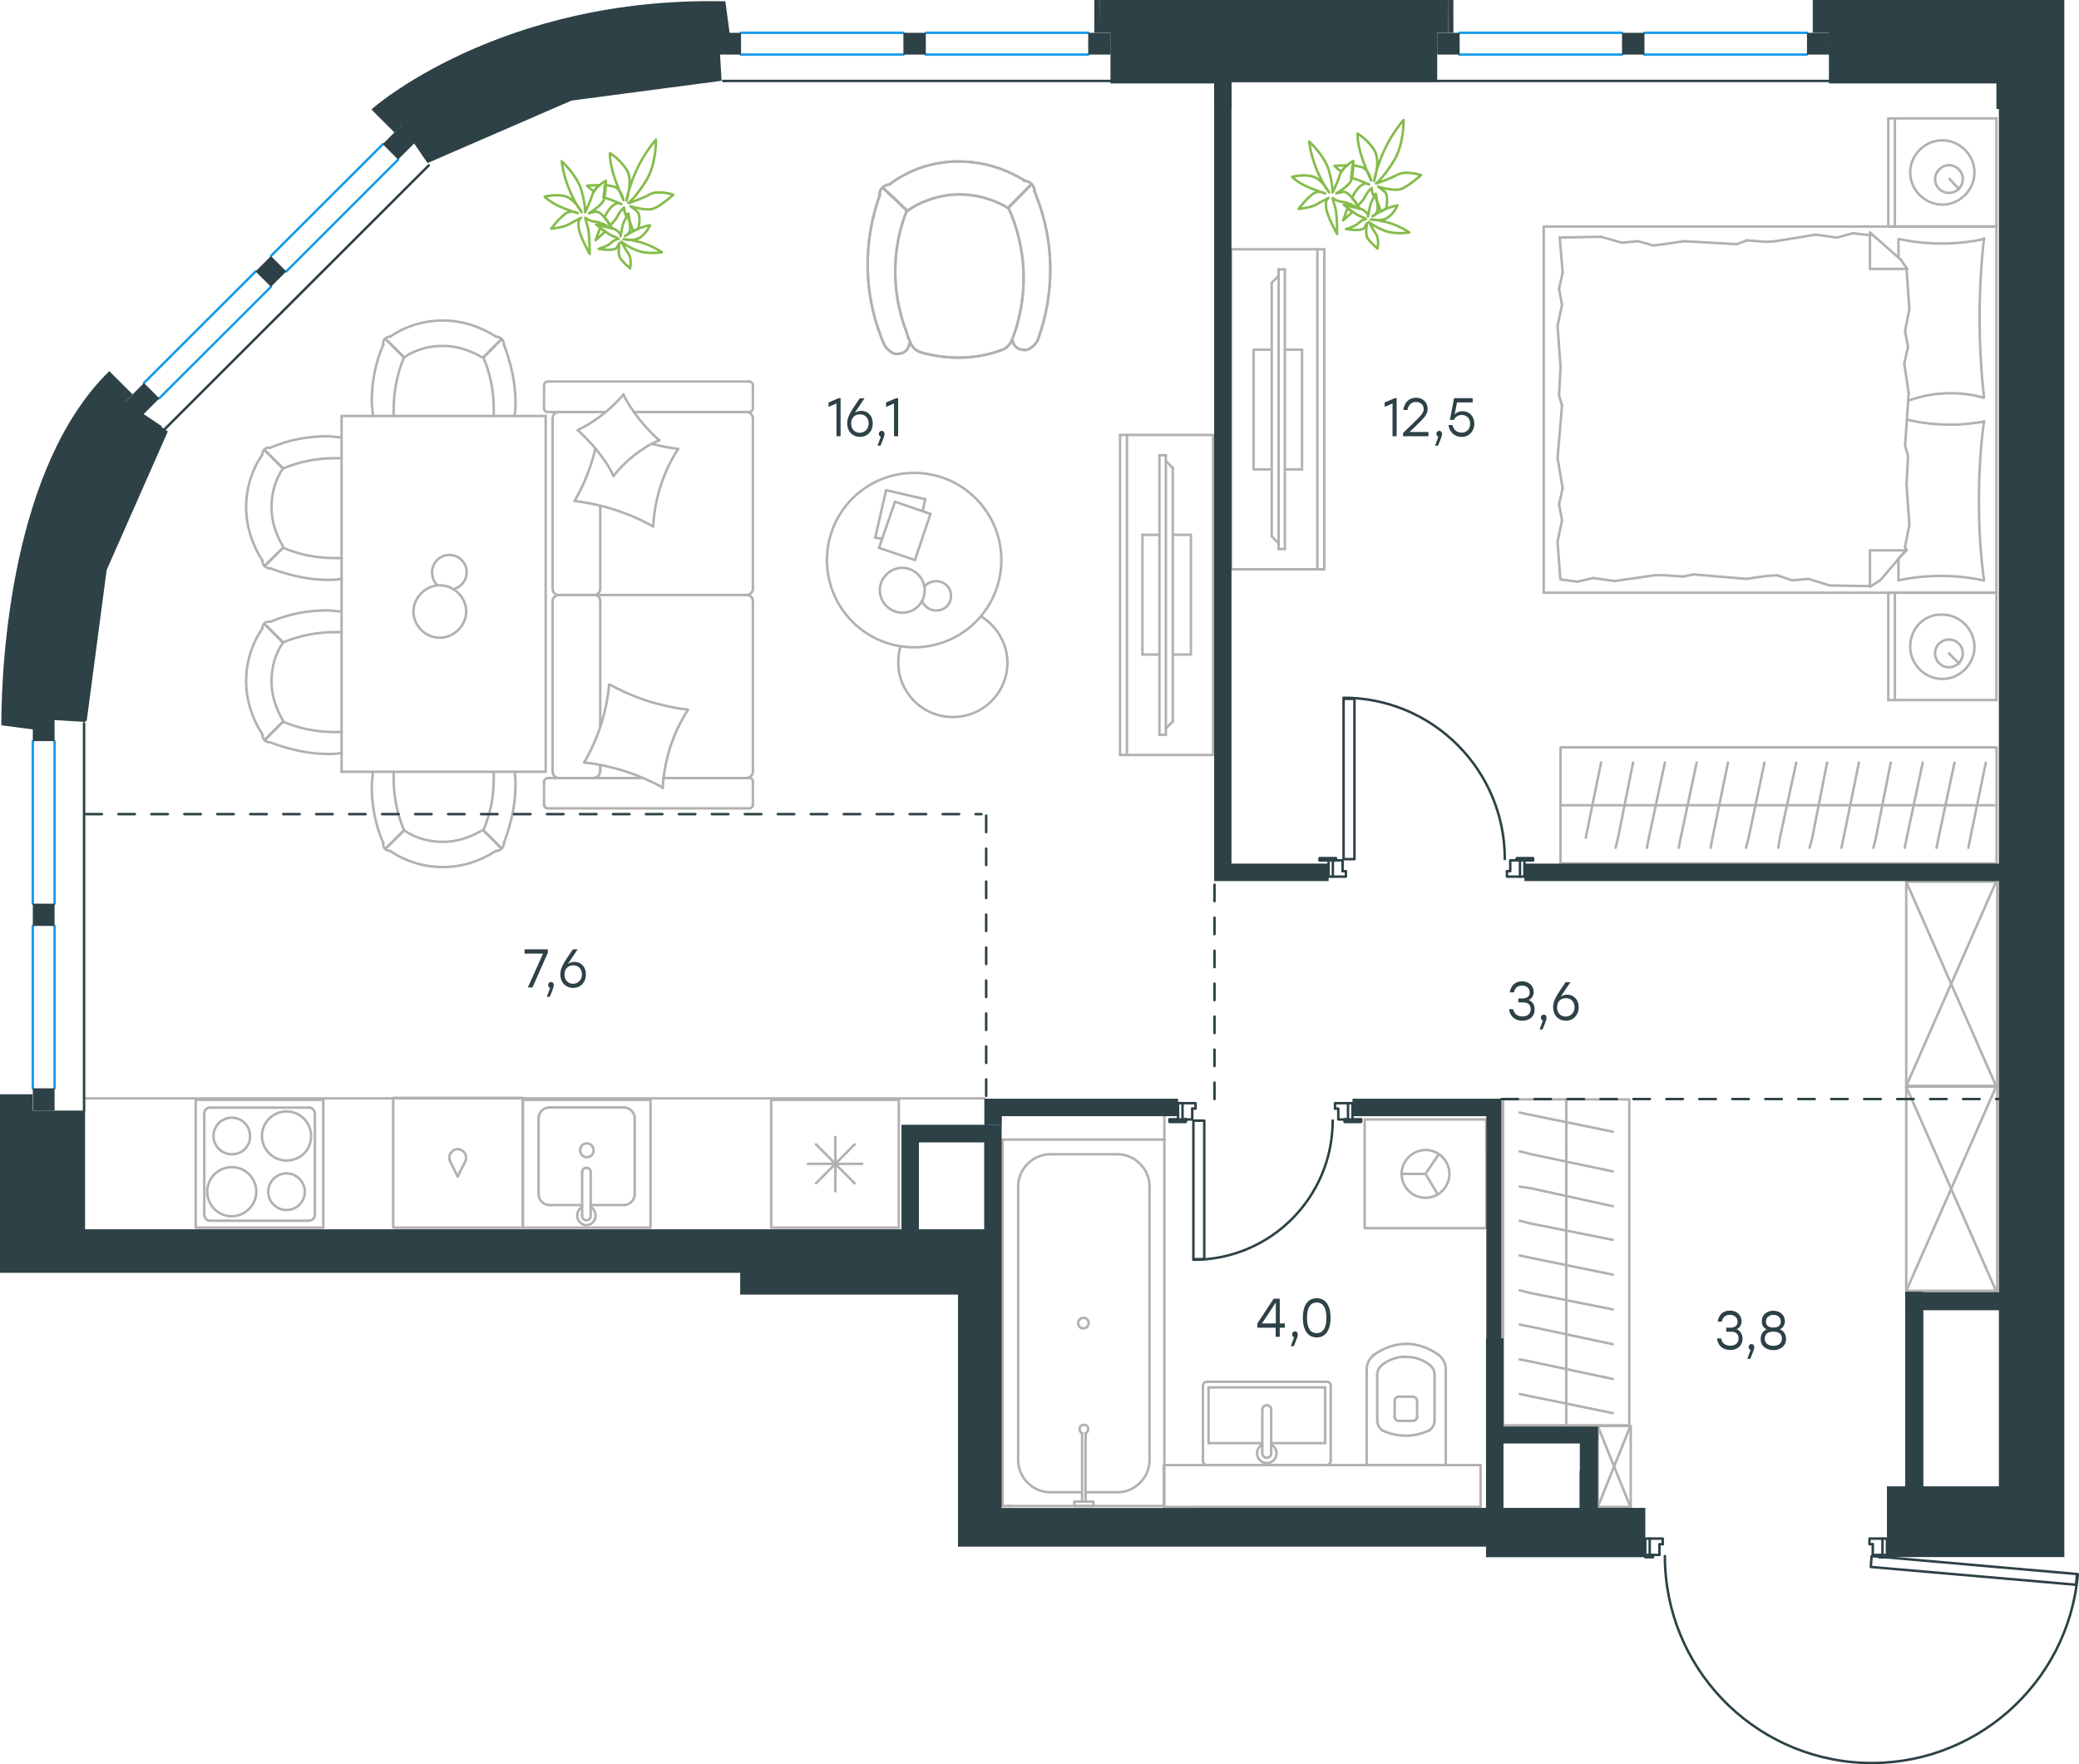 <?xml version="1.0" encoding="utf-8"?>
<!-- Generator: Adobe Illustrator 26.5.0, SVG Export Plug-In . SVG Version: 6.00 Build 0)  -->
<svg version="1.1" id="Слой_1" xmlns="http://www.w3.org/2000/svg" xmlns:xlink="http://www.w3.org/1999/xlink" x="0px" y="0px"
	 viewBox="0 0 1261.1 1070" style="enable-background:new 0 0 1261.1 1070;" xml:space="preserve">
<style type="text/css">
	.st0{fill:none;stroke:#B2B1B0;stroke-width:1.5;stroke-linecap:round;stroke-linejoin:round;stroke-miterlimit:22.926;}
	.st1{fill:none;stroke:#B2B1B0;stroke-width:1.5;stroke-linecap:round;stroke-linejoin:round;stroke-miterlimit:22.926;}
	.st2{fill:none;stroke:#2D4146;stroke-width:1.5;stroke-linecap:round;stroke-linejoin:round;stroke-miterlimit:10;}
	.st3{fill:none;stroke:#2D4146;stroke-width:1.5;stroke-linecap:round;stroke-linejoin:round;stroke-miterlimit:22.926;}
	.st4{fill:none;stroke:#1D9CEB;stroke-width:1.5;stroke-linecap:round;stroke-linejoin:round;stroke-miterlimit:22.926;}
	
		.st5{fill:none;stroke:#2D4146;stroke-width:1.5;stroke-linecap:round;stroke-linejoin:round;stroke-miterlimit:22.926;stroke-dasharray:10;}
	.st6{fill-rule:evenodd;clip-rule:evenodd;fill:#2D4146;}
	.st7{enable-background:new    ;}
	.st8{fill:#2D4146;}
	.st9{fill:none;stroke:#84BC4A;stroke-width:1.5;stroke-linecap:round;stroke-linejoin:round;stroke-miterlimit:22.926;}
</style>
<g>
	<line class="st0" x1="1211" y1="359.5" x2="1211" y2="424.6"/>
	<line class="st0" x1="1145.4" y1="424.6" x2="1145.4" y2="359.5"/>
	<line class="st0" x1="1145.4" y1="359.5" x2="1211" y2="359.5"/>
	<line class="st0" x1="1211" y1="424.6" x2="1145.4" y2="424.6"/>
	<line class="st0" x1="1182.2" y1="396.3" x2="1188.4" y2="402.5"/>
	<line class="st0" x1="1149.4" y1="424.6" x2="1149.4" y2="359.5"/>
	<path class="st0" d="M1158.7,392.3c0,10.6,8.9,19.5,19.5,19.5s19.5-8.9,19.5-19.5s-8.9-19.5-19.5-19.5
		C1167.1,372.3,1158.7,381.2,1158.7,392.3z"/>
	<path class="st0" d="M1173.8,396.3c0,4.9,4,8.4,8.4,8.4c4.9,0,8.4-4,8.4-8.4c0-4.9-4-8.4-8.4-8.4S1173.8,391.4,1173.8,396.3z"/>
	<line class="st0" x1="1211" y1="137.4" x2="1211" y2="359.5"/>
	<line class="st0" x1="1151.6" y1="156.2" x2="1151.6" y2="145"/>
	<line class="st0" x1="1156.5" y1="333.8" x2="1134.3" y2="333.8"/>
	<line class="st0" x1="1151.6" y1="338.7" x2="1156.5" y2="333.8"/>
	<line class="st0" x1="936.4" y1="137.4" x2="1211" y2="137.4"/>
	<line class="st0" x1="1134.3" y1="355.9" x2="1134.3" y2="333.8"/>
	<line class="st0" x1="1211" y1="359.5" x2="936.4" y2="359.5"/>
	<line class="st0" x1="1134.3" y1="141" x2="1152.9" y2="157.4"/>
	<line class="st0" x1="1152.9" y1="157.4" x2="1156.9" y2="163.1"/>
	<line class="st0" x1="1151.6" y1="352" x2="1151.6" y2="339"/>
	<line class="st0" x1="1156.5" y1="163.1" x2="1134.3" y2="163.1"/>
	<line class="st0" x1="1156.5" y1="333.3" x2="1140.5" y2="352"/>
	<line class="st0" x1="1140.5" y1="352" x2="1134.3" y2="355.9"/>
	<line class="st0" x1="1134.3" y1="141" x2="1134.3" y2="163.1"/>
	<line class="st0" x1="945.7" y1="239.8" x2="946.6" y2="222.5"/>
	<line class="st0" x1="947.9" y1="296.1" x2="944.8" y2="277.9"/>
	<line class="st0" x1="947.5" y1="315.6" x2="945.7" y2="305.9"/>
	<line class="st0" x1="945.7" y1="305.9" x2="947.9" y2="296.1"/>
	<line class="st0" x1="947.5" y1="246" x2="945.7" y2="239.8"/>
	<line class="st0" x1="944.8" y1="277.9" x2="947.5" y2="246"/>
	<line class="st0" x1="946.5" y1="351.5" x2="944.8" y2="328.5"/>
	<line class="st0" x1="944.8" y1="328.5" x2="947.5" y2="315.6"/>
	<line class="st0" x1="947.9" y1="165.3" x2="946.1" y2="144.1"/>
	<line class="st0" x1="947.5" y1="184.9" x2="945.7" y2="175.1"/>
	<line class="st0" x1="945.7" y1="175.1" x2="947.9" y2="165.3"/>
	<line class="st0" x1="946.6" y1="222.5" x2="944.8" y2="197.7"/>
	<line class="st0" x1="944.8" y1="197.7" x2="947.5" y2="184.9"/>
	<line class="st0" x1="936.4" y1="137.4" x2="936.4" y2="359.5"/>
	<path class="st0" d="M1203.5,241.1c-1.8-16-2.7-31.9-2.7-48.3c0-16,0.9-32.4,2.7-48.3"/>
	<path class="st0" d="M1157.5,243c8.9-3.1,16.7-4.5,26.1-4.5c6.7,0,13.3,0.9,19.5,2.7"/>
	<path class="st0" d="M1203.5,145c-8.4,1.8-17.3,2.7-25.7,2.7c-8.9,0-17.3-0.9-25.7-2.7"/>
	<path class="st0" d="M1203.5,255.8c-6.7,0.9-13.3,1.8-19.5,1.8c-9.3,0-18.2-0.9-27.1-3.1"/>
	<line class="st0" x1="1077.9" y1="348.9" x2="1071.7" y2="349.3"/>
	<line class="st0" x1="1097" y1="351.1" x2="1087.2" y2="352"/>
	<line class="st0" x1="1087.2" y1="352" x2="1077.9" y2="348.9"/>
	<line class="st0" x1="1134.3" y1="355.5" x2="1109.9" y2="355.1"/>
	<line class="st0" x1="1109.9" y1="355.1" x2="1097" y2="351.1"/>
	<line class="st0" x1="1021.1" y1="349.7" x2="1009.2" y2="348.9"/>
	<line class="st0" x1="1071.7" y1="349.3" x2="1059.3" y2="351.1"/>
	<line class="st0" x1="1027.3" y1="348.4" x2="1021.1" y2="349.7"/>
	<line class="st0" x1="1059.3" y1="351.1" x2="1027.3" y2="348.4"/>
	<line class="st0" x1="1009.2" y1="348.9" x2="1003.8" y2="348.9"/>
	<line class="st0" x1="966.6" y1="350.6" x2="956.8" y2="352.8"/>
	<line class="st0" x1="956.8" y1="352.8" x2="947" y2="351.5"/>
	<line class="st0" x1="1003.8" y1="348.9" x2="979.4" y2="352.4"/>
	<line class="st0" x1="979.4" y1="352.4" x2="966.6" y2="350.6"/>
	<line class="st0" x1="1002.9" y1="148.9" x2="1009.2" y2="148.1"/>
	<line class="st0" x1="983.9" y1="147.2" x2="993.6" y2="146.3"/>
	<line class="st0" x1="993.6" y1="146.3" x2="1002.9" y2="148.9"/>
	<line class="st0" x1="946.1" y1="144.1" x2="971" y2="143.6"/>
	<line class="st0" x1="971" y1="143.6" x2="983.9" y2="147.2"/>
	<line class="st0" x1="1059.7" y1="145.8" x2="1071.7" y2="146.7"/>
	<line class="st0" x1="1009.2" y1="148.1" x2="1021.6" y2="146.3"/>
	<line class="st0" x1="1053.5" y1="148.1" x2="1059.7" y2="145.8"/>
	<line class="st0" x1="1021.6" y1="146.3" x2="1053.5" y2="148.1"/>
	<line class="st0" x1="1071.7" y1="146.7" x2="1077" y2="146.3"/>
	<line class="st0" x1="1133.8" y1="142.7" x2="1134.7" y2="142.7"/>
	<line class="st0" x1="1114.3" y1="144.1" x2="1124.1" y2="141.4"/>
	<line class="st0" x1="1124.1" y1="141.4" x2="1133.8" y2="142.7"/>
	<line class="st0" x1="1077" y1="146.3" x2="1101.4" y2="142.3"/>
	<line class="st0" x1="1101.4" y1="142.3" x2="1114.3" y2="144.1"/>
	<path class="st0" d="M1203.5,352c-2.2-16-3.1-31.9-3.1-48.3c0-16,0.9-32.4,3.1-48.3"/>
	<path class="st0" d="M1151.6,352c8.4-1.8,17.3-2.7,25.7-2.7c8.9,0,17.3,0.9,25.7,2.7"/>
	<line class="st0" x1="1157.4" y1="276.6" x2="1156.5" y2="293.9"/>
	<line class="st0" x1="1155.1" y1="220.3" x2="1157.8" y2="238.5"/>
	<line class="st0" x1="1155.6" y1="200.8" x2="1157.4" y2="210.6"/>
	<line class="st0" x1="1157.4" y1="210.6" x2="1155.1" y2="220.3"/>
	<line class="st0" x1="1155.6" y1="270.4" x2="1157.4" y2="276.6"/>
	<line class="st0" x1="1157.8" y1="238.5" x2="1155.6" y2="270.4"/>
	<line class="st0" x1="1156.5" y1="163.1" x2="1158.2" y2="187.5"/>
	<line class="st0" x1="1158.2" y1="187.5" x2="1155.6" y2="200.8"/>
	<line class="st0" x1="1155.6" y1="331.6" x2="1156" y2="333.8"/>
	<line class="st0" x1="1156.5" y1="293.9" x2="1158.2" y2="318.3"/>
	<line class="st0" x1="1158.2" y1="318.3" x2="1155.6" y2="331.6"/>
	<line class="st0" x1="1211" y1="71.8" x2="1211" y2="137.4"/>
	<line class="st0" x1="1145.4" y1="137.4" x2="1145.4" y2="71.8"/>
	<line class="st0" x1="1145.8" y1="71.8" x2="1211" y2="71.8"/>
	<line class="st0" x1="1211" y1="137.4" x2="1145.8" y2="137.4"/>
	<line class="st0" x1="1182.6" y1="108.6" x2="1188.4" y2="114.8"/>
	<line class="st0" x1="1149.4" y1="137.4" x2="1149.4" y2="71.8"/>
	<path class="st0" d="M1158.7,104.6c0,10.6,8.9,19.5,19.5,19.5s19.5-8.9,19.5-19.5s-8.9-19.5-19.5-19.5S1158.7,94,1158.7,104.6z"/>
	<path class="st0" d="M1173.8,108.6c0,4.9,4,8.4,8.4,8.4c4.9,0,8.4-4,8.4-8.4c0-4.9-4-8.4-8.4-8.4S1173.8,104.2,1173.8,108.6z"/>
</g>
<g>
	<g>
		<line class="st0" x1="799.1" y1="345.3" x2="799.1" y2="151.2"/>
		<polyline class="st0" points="803.3,151.2 746.8,151.2 746.8,345.3 803.3,345.3 		"/>
		<line class="st0" x1="803.3" y1="345.3" x2="803.3" y2="151.2"/>
	</g>
	<g>
		<polyline class="st0" points="771.4,212.1 760.4,212.1 760.4,284.7 771.4,284.7 		"/>
		<line class="st0" x1="779.4" y1="284.7" x2="789.8" y2="284.7"/>
		<line class="st0" x1="789.8" y1="284.7" x2="789.8" y2="212.1"/>
		<line class="st0" x1="789.8" y1="212.1" x2="779.4" y2="212.1"/>
		<line class="st0" x1="779.4" y1="333" x2="775.6" y2="333"/>
		<line class="st0" x1="771.4" y1="171.5" x2="775.6" y2="167.3"/>
		<line class="st0" x1="775.6" y1="329.5" x2="771.4" y2="325.3"/>
		<line class="st0" x1="775.6" y1="163.4" x2="775.6" y2="333"/>
		<line class="st0" x1="779.4" y1="333" x2="779.4" y2="163.4"/>
		<line class="st0" x1="779.4" y1="163.4" x2="775.6" y2="163.4"/>
		<line class="st0" x1="771.4" y1="325.3" x2="771.4" y2="171.5"/>
	</g>
</g>
<g>
	<line class="st0" x1="946.6" y1="488.4" x2="1054.7" y2="488.4"/>
	<line class="st0" x1="1037.6" y1="514.2" x2="1038.8" y2="508.1"/>
	<line class="st0" x1="1038.8" y1="508.1" x2="1048.2" y2="462.5"/>
	<line class="st0" x1="1018.3" y1="514.2" x2="1019.5" y2="508.1"/>
	<line class="st0" x1="1019.5" y1="508.1" x2="1029.2" y2="462.5"/>
	<line class="st0" x1="999" y1="514.2" x2="1000.2" y2="508.1"/>
	<line class="st0" x1="1000.2" y1="508.1" x2="1009.9" y2="462.5"/>
	<line class="st0" x1="980" y1="514.2" x2="981.5" y2="508.1"/>
	<line class="st0" x1="981.5" y1="508.1" x2="990.6" y2="462.5"/>
	<line class="st0" x1="961.9" y1="508.1" x2="971.2" y2="462.5"/>
	<rect x="946.6" y="453.3" class="st0" width="264.5" height="70.4"/>
	<line class="st0" x1="1054.7" y1="488.4" x2="1211.1" y2="488.4"/>
	<line class="st0" x1="1194" y1="514.2" x2="1195.2" y2="508.1"/>
	<line class="st0" x1="1195.2" y1="508.1" x2="1204.6" y2="462.5"/>
	<line class="st0" x1="1174.7" y1="514.2" x2="1175.9" y2="508.1"/>
	<line class="st0" x1="1175.9" y1="508.1" x2="1185.6" y2="462.5"/>
	<line class="st0" x1="1155.4" y1="514.2" x2="1156.6" y2="508.1"/>
	<line class="st0" x1="1156.6" y1="508.1" x2="1166.3" y2="462.5"/>
	<line class="st0" x1="1136.4" y1="514.2" x2="1137.9" y2="508.1"/>
	<line class="st0" x1="1137.9" y1="508.1" x2="1146.9" y2="462.5"/>
	<line class="st0" x1="1117" y1="514.2" x2="1118.3" y2="508.1"/>
	<line class="st0" x1="1118.3" y1="508.1" x2="1127.6" y2="462.5"/>
	<line class="st0" x1="1097.7" y1="514.2" x2="1099.3" y2="508.1"/>
	<line class="st0" x1="1099.3" y1="508.1" x2="1108.3" y2="462.5"/>
	<line class="st0" x1="1078.7" y1="514.2" x2="1079.7" y2="508.1"/>
	<line class="st0" x1="1079.7" y1="508.1" x2="1089.6" y2="462.5"/>
	<line class="st0" x1="1060.7" y1="508.1" x2="1070.3" y2="462.5"/>
	<line class="st0" x1="1059.1" y1="514.2" x2="1060.7" y2="508.1"/>
</g>
<g>
	<line class="st0" x1="364.1" y1="440.6" x2="364.1" y2="364.4"/>
	<line class="st0" x1="456.7" y1="233.7" x2="456.7" y2="247.6"/>
	<line class="st0" x1="456.7" y1="253.8" x2="456.7" y2="357.3"/>
	<line class="st0" x1="389.7" y1="471.9" x2="367.9" y2="471.9"/>
	<line class="st0" x1="452.8" y1="471.9" x2="402.3" y2="471.9"/>
	<line class="st0" x1="452.8" y1="249.9" x2="384.5" y2="249.9"/>
	<line class="st0" x1="360.5" y1="360.9" x2="338.8" y2="360.9"/>
	<line class="st0" x1="364.1" y1="357.3" x2="364.1" y2="306.9"/>
	<line class="st0" x1="330" y1="488" x2="330" y2="474.1"/>
	<line class="st0" x1="338.8" y1="360.9" x2="360.5" y2="360.9"/>
	<line class="st0" x1="335.2" y1="253.8" x2="335.2" y2="357.3"/>
	<line class="st0" x1="384.5" y1="249.9" x2="454.4" y2="249.9"/>
	<line class="st0" x1="456.7" y1="364.4" x2="456.7" y2="468"/>
	<line class="st0" x1="456.7" y1="474.1" x2="456.7" y2="488"/>
	<line class="st0" x1="364.1" y1="468" x2="364.1" y2="464.1"/>
	<line class="st0" x1="332.6" y1="471.9" x2="389.7" y2="471.9"/>
	<line class="st0" x1="364.1" y1="468" x2="364.1" y2="464.1"/>
	<line class="st0" x1="338.8" y1="471.9" x2="360.5" y2="471.9"/>
	<line class="st0" x1="338.8" y1="360.9" x2="360.5" y2="360.9"/>
	<line class="st0" x1="335.2" y1="364.4" x2="335.2" y2="468"/>
	<line class="st0" x1="402.3" y1="471.9" x2="454.4" y2="471.9"/>
	<line class="st0" x1="332.6" y1="231.4" x2="454.4" y2="231.4"/>
	<line class="st0" x1="330" y1="247.6" x2="330" y2="233.7"/>
	<line class="st0" x1="367.5" y1="249.9" x2="332.6" y2="249.9"/>
	<line class="st0" x1="360.5" y1="360.9" x2="452.8" y2="360.9"/>
	<line class="st0" x1="360.5" y1="249.9" x2="338.8" y2="249.9"/>
	<path class="st0" d="M332.6,471.9c-1.9,0-2.6,1.3-2.6,2.3"/>
	<path class="st0" d="M454.4,249.9c1.6,0,2.3-1.3,2.3-2.3"/>
	<path class="st0" d="M330,247.6c0,1.6,1.3,2.3,2.3,2.3"/>
	<path class="st0" d="M364.1,364.4c0-1.8-1.6-3.6-3.9-3.6"/>
	<path class="st0" d="M338.8,249.9c-1.8,0-3.6,1.6-3.6,3.9"/>
	<path class="st0" d="M335.2,468c0,1.9,1.6,3.9,3.9,3.9"/>
	<path class="st0" d="M456.7,364.4c0-1.8-1.6-3.6-3.9-3.6"/>
	<path class="st0" d="M339.1,360.9c-1.9,0-3.9,1.5-3.9,3.6"/>
	<path class="st0" d="M452.8,360.9c1.9,0,3.9-1.6,3.9-3.9"/>
	<path class="st0" d="M330,488c0,1.6,1.3,2.3,2.3,2.3h122.1c1.6,0,2.3-1.3,2.3-2.3"/>
	<path class="st0" d="M335.2,357.3c0,1.8,1.6,3.6,3.9,3.6"/>
	<path class="st0" d="M456.7,233.7c0-1.6-1.3-2.3-2.3-2.3"/>
	<path class="st0" d="M452.8,471.9c1.9,0,3.9-1.6,3.9-3.9"/>
	<path class="st0" d="M456.7,474.1c0-1.6-1.3-2.3-2.3-2.3"/>
	<path class="st0" d="M456.7,253.8c0-1.9-1.6-3.9-3.9-3.9"/>
	<path class="st0" d="M359.7,471.9c2.2,0,4.3-1.6,4.3-3.9"/>
	<path class="st0" d="M360.2,360.9c1.9,0,3.9-1.5,3.9-3.6"/>
	<path class="st0" d="M332.6,231.4c-1.9,0-2.6,1.3-2.6,2.3"/>
	<path class="st0" d="M369.9,415.2c14.6,8.1,30.8,13.3,47.3,15.2"/>
	<path class="st0" d="M378,239.2c5.5,10.7,13,19.7,21.7,27.8"/>
	<path class="st0" d="M400,267c-10.7,4.5-20.4,12.3-27.9,21.7"/>
	<path class="st0" d="M417.2,430.8c-9.1,13.9-14.3,30.4-15.2,47.2"/>
	<path class="st0" d="M395.8,319.1c-14.6-8.1-30.8-13.3-47.3-15.2"/>
	<path class="st0" d="M348.5,303.9c5.8-10,10-20.4,12.6-31.7"/>
	<path class="st0" d="M411.4,272.2c-9.1,13.9-14.3,30.4-15.2,47.2"/>
	<path class="st0" d="M402,477.7c-14.6-8.1-30.8-13.3-47.3-15.2"/>
	<path class="st0" d="M354.3,462.5c8.4-14.2,13.6-30.4,15.2-47.2"/>
	<path class="st0" d="M372.2,288.7c-5.2-10.7-13-19.7-21.7-27.8"/>
	<path class="st0" d="M395.8,269.3c4.9,1.3,10.4,2.3,15.2,2.9"/>
	<path class="st0" d="M350.4,260.9c10.7-5.2,20.1-12.6,27.9-21.7"/>
</g>
<g>
	<line class="st0" x1="537.5" y1="297.3" x2="561.2" y2="302.8"/>
	<line class="st0" x1="561.2" y1="302.8" x2="559.7" y2="310.1"/>
	<line class="st0" x1="535.2" y1="326.9" x2="530.9" y2="326.1"/>
	<line class="st0" x1="530.9" y1="326.1" x2="537.5" y2="297.3"/>
	<line class="st0" x1="542.9" y1="304.3" x2="564.4" y2="311.7"/>
	<line class="st0" x1="564.4" y1="311.7" x2="555" y2="339.7"/>
	<line class="st0" x1="555" y1="339.7" x2="533.2" y2="332.3"/>
	<line class="st0" x1="533.2" y1="332.3" x2="542.9" y2="304.3"/>
	
		<ellipse transform="matrix(0.707 -0.707 0.707 0.707 -77.758 491.649)" class="st1" cx="554.6" cy="339.7" rx="52.9" ry="52.9"/>
	<path class="st0" d="M560.9,358c0-7.4-6.2-13.6-13.6-13.6c-7.4,0-13.6,6.2-13.6,13.6s6.2,13.6,13.6,13.6
		C555,371.6,560.9,365.7,560.9,358z"/>
	<path class="st0" d="M560.9,355.6c1.6-1.9,4.3-3.1,7-3.1c5.1,0,9,3.9,9,8.9c0,5.1-3.9,8.9-9,8.9c-3.9,0-7-2.3-8.6-5.8"/>
	<path class="st0" d="M595.1,373.9c9.7,5.8,16,16.7,16,28c0,18.3-14.8,33-33.1,33s-33.1-14.8-33.1-33c0-3.2,0.3-6.5,1.3-9.7"/>
</g>
<g>
	<g>
		<line class="st0" x1="683.6" y1="263.8" x2="683.6" y2="457.9"/>
		<polyline class="st0" points="679.4,457.9 735.9,457.9 735.9,263.8 679.4,263.8 		"/>
		<line class="st0" x1="679.4" y1="263.8" x2="679.4" y2="457.9"/>
	</g>
	<g>
		<polyline class="st0" points="711.4,397 722.4,397 722.4,324.4 711.4,324.4 		"/>
		<line class="st0" x1="703.3" y1="324.4" x2="693" y2="324.4"/>
		<line class="st0" x1="693" y1="324.4" x2="693" y2="397"/>
		<line class="st0" x1="693" y1="397" x2="703.3" y2="397"/>
		<line class="st0" x1="703.3" y1="276.1" x2="707.2" y2="276.1"/>
		<line class="st0" x1="711.4" y1="437.6" x2="707.2" y2="441.8"/>
		<line class="st0" x1="707.2" y1="279.6" x2="711.4" y2="283.8"/>
		<line class="st0" x1="707.2" y1="445.7" x2="707.2" y2="276.1"/>
		<line class="st0" x1="703.3" y1="276.1" x2="703.3" y2="445.7"/>
		<line class="st0" x1="703.3" y1="445.7" x2="707.2" y2="445.7"/>
		<line class="st0" x1="711.4" y1="283.8" x2="711.4" y2="437.6"/>
	</g>
</g>
<g>
	<line class="st0" x1="331" y1="252.3" x2="331" y2="468.1"/>
	<line class="st0" x1="331" y1="468.1" x2="207.2" y2="468.1"/>
	<line class="st0" x1="207.2" y1="468.1" x2="207.2" y2="252.3"/>
	<line class="st0" x1="207.2" y1="252.3" x2="331" y2="252.3"/>
	<path class="st0" d="M266.8,386.8c8.6,0,16-7.4,16-15.9c0-8.6-7.4-15.9-16-15.9s-16,7.4-16,15.9
		C250.8,379.8,258.2,386.8,266.8,386.8z"/>
	<path class="st0" d="M265.2,354.9c-1.9-1.9-3.1-4.7-3.1-7.8c0-5.8,4.7-10.5,10.5-10.5s10.5,4.7,10.5,10.5c0,4.7-3.1,8.6-7.4,10.1"
		/>
	<path class="st0" d="M171.7,389.7c-4.9,7-7,15.3-7,23.7c0,8.4,2.8,16.7,7,23.7"/>
	<path class="st0" d="M207.2,370.9c-2.8,0-5.6-0.7-8.4-0.7c-11.9,0-23.7,2.1-34.9,7"/>
	<path class="st0" d="M164,450.3c11.2,4.2,23,7,34.9,7c2.8,0,5.6,0,8.4-0.7"/>
	<path class="st0" d="M207.2,383.4c-1.4,0-2.8,0-4.2,0c-10.5,0-21.6,2.1-31.4,6.3"/>
	<path class="st0" d="M171.7,437.7c9.8,4.2,20.2,6.3,31.4,6.3c1.4,0,2.8,0,4.2,0"/>
	<path class="st0" d="M159.1,381.3c-6.3,9.1-9.8,20.2-9.8,32c0,11.1,3.5,22.3,9.8,32"/>
	<line class="st0" x1="171.7" y1="389.7" x2="160.5" y2="378.5"/>
	<line class="st0" x1="171.7" y1="437.7" x2="160.5" y2="448.9"/>
	<line class="st0" x1="171.7" y1="389.7" x2="160.5" y2="378.5"/>
	<line class="st0" x1="171.7" y1="437.7" x2="160.5" y2="448.9"/>
	<path class="st0" d="M159.1,445.4c0,2.8,2.1,4.9,4.9,4.9"/>
	<path class="st0" d="M164,377.1c-2.8-0.5-4.9,1.4-4.9,4.2"/>
	<path class="st0" d="M171.7,284.1c-4.9,7-7,15.3-7,23.7c0,8.4,2.8,16.7,7,23.7"/>
	<path class="st0" d="M207.2,265.3c-2.8,0-5.6-0.7-8.4-0.7c-11.9,0-23.7,2.1-34.9,7"/>
	<path class="st0" d="M164,344.7c11.2,4.2,23,7,34.9,7c2.8,0,5.6,0,8.4-0.7"/>
	<path class="st0" d="M207.2,277.9c-1.4,0-2.8,0-4.2,0c-10.5,0-21.6,2.1-31.4,6.3"/>
	<path class="st0" d="M171.7,332.2c9.8,4.2,20.2,6.3,31.4,6.3c1.4,0,2.8,0,4.2,0"/>
	<path class="st0" d="M159.1,275.8c-6.3,9.1-9.8,20.2-9.8,32c0,11.1,3.5,22.3,9.8,32"/>
	<line class="st0" x1="171.7" y1="284.1" x2="160.5" y2="273"/>
	<line class="st0" x1="171.7" y1="332.2" x2="160.5" y2="343.3"/>
	<line class="st0" x1="171.7" y1="284.1" x2="160.5" y2="273"/>
	<line class="st0" x1="171.7" y1="332.2" x2="160.5" y2="343.3"/>
	<path class="st0" d="M159.1,339.9c0,2.8,2.1,4.9,4.9,4.9"/>
	<path class="st0" d="M164,271.6c-2.8-0.5-4.9,1.4-4.9,4.2"/>
	<path class="st0" d="M245.1,503.6c7,4.9,15.3,7,23.7,7c8.4,0,16.7-2.8,23.7-7"/>
	<path class="st0" d="M226.2,468.1c0,2.8-0.7,5.6-0.7,8.4c0,11.8,2.1,23.7,7,34.8"/>
	<path class="st0" d="M305.7,511.2c4.2-11.1,7-23,7-34.8c0-2.8,0-5.6-0.7-8.4"/>
	<path class="st0" d="M238.8,468.1c0,1.4,0,2.8,0,4.2c0,10.4,2.1,21.6,6.3,31.3"/>
	<path class="st0" d="M293.2,503.6c4.2-9.8,6.3-20.2,6.3-31.3c0-1.4,0-2.8,0-4.2"/>
	<path class="st0" d="M236.7,516.1c9.1,6.3,20.2,9.8,32.1,9.8c11.2,0,22.3-3.5,32.1-9.8"/>
	<line class="st0" x1="245.1" y1="503.6" x2="233.9" y2="514.7"/>
	<line class="st0" x1="293.2" y1="503.6" x2="304.3" y2="514.7"/>
	<line class="st0" x1="245.1" y1="503.6" x2="233.9" y2="514.7"/>
	<line class="st0" x1="293.2" y1="503.6" x2="304.3" y2="514.7"/>
	<path class="st0" d="M300.8,516.1c2.8,0,4.9-2.1,4.9-4.9"/>
	<path class="st0" d="M232.5,511.2c-0.5,2.8,1.4,4.9,4.2,4.9"/>
	<path class="st0" d="M245.1,216.8c7-4.9,15.3-7,23.7-7c8.4,0,16.7,2.8,23.7,7"/>
	<path class="st0" d="M226.2,252.3c0-2.8-0.7-5.6-0.7-8.4c0-11.8,2.1-23.7,7-34.8"/>
	<path class="st0" d="M305.7,209.1c4.2,11.1,7,23,7,34.8c0,2.8,0,5.6-0.7,8.4"/>
	<path class="st0" d="M238.8,252.3c0-1.4,0-2.8,0-4.2c0-10.4,2.1-21.6,6.3-31.3"/>
	<path class="st0" d="M293.2,216.8c4.2,9.8,6.3,20.2,6.3,31.3c0,1.4,0,2.8,0,4.2"/>
	<path class="st0" d="M236.7,204.2c9.1-6.3,20.2-9.8,32.1-9.8c11.2,0,22.3,3.5,32.1,9.8"/>
	<line class="st0" x1="245.1" y1="216.8" x2="233.9" y2="205.6"/>
	<line class="st0" x1="293.2" y1="216.8" x2="304.3" y2="205.6"/>
	<line class="st0" x1="245.1" y1="216.8" x2="233.9" y2="205.6"/>
	<line class="st0" x1="293.2" y1="216.8" x2="304.3" y2="205.6"/>
	<path class="st0" d="M300.8,204.2c2.8,0,4.9,2.1,4.9,4.9"/>
	<path class="st0" d="M232.5,209.1c-0.5-2.8,1.4-4.9,4.2-4.9"/>
</g>
<g>
	<path class="st0" d="M559.6,214c-3.7-0.9-6.2-3.2-7.4-6.3"/>
	<path class="st0" d="M607.9,212.2c-15.5,5.8-32.3,6.1-48.3,1.8"/>
	<path class="st0" d="M536.1,208.4c-0.4-1.2-1.1-2.2-1.4-3.5c-11-27.8-11.1-58.7-0.9-86.9"/>
	<path class="st0" d="M552.2,207.7c-0.8-1.9-1.7-3.8-2.2-6c-9.3-24-9.3-50.5,0.1-74.1"/>
	<path class="st0" d="M614,205.9c-1.3,3-3.1,5.1-6.1,6.3"/>
	<path class="st0" d="M627.3,115.6c0.4,1.2,1.1,2.2,1.4,3.5c11,27.8,11.1,58.7,0.9,86.9"/>
	<path class="st0" d="M611.6,126.1c0.8,1.9,2,3.6,2.5,5.7c9.1,23.7,9.1,50.1-0.1,74.1"/>
	<path class="st0" d="M550.4,127.9c3.7-2.6,7.3-4.6,11.7-6.2c16.5-6.5,34.9-4.4,49.8,4.7"/>
	<path class="st0" d="M539.6,111.9c4.8-3.9,10.3-6.7,15.7-9c21.5-8.6,46.4-5.9,66.3,6.7"/>
	<line class="st0" x1="611.6" y1="126.1" x2="625.6" y2="111.8"/>
	<line class="st0" x1="550.4" y1="127.9" x2="535.5" y2="113.8"/>
	<line class="st0" x1="550.4" y1="127.9" x2="535.5" y2="113.8"/>
	<line class="st0" x1="611.6" y1="126.1" x2="625.6" y2="111.8"/>
	<path class="st0" d="M621.3,109.8c2.4-0.2,5,1.5,5.8,4c0.5,0.7,0.4,1.2,0.5,2.1"/>
	<path class="st0" d="M533.5,118.2c-0.2-2.4,1.5-5,4-5.8c0.7-0.5,1.2-0.4,2.1-0.5"/>
	<path class="st0" d="M629.6,206c-0.8,2.3-4.7,6.4-7.8,6.3c-3.2-0.1-6.9-1.1-7.7-6.4"/>
	<path class="st0" d="M536.1,208.4c0.8,2.3,4.7,6.4,7.8,6.3c3.2-0.1,6.9-1.1,7.7-6.4"/>
</g>
<g>
	<path class="st0" d="M559.6,214c-3.7-0.9-6.2-3.2-7.4-6.3"/>
	<path class="st0" d="M607.9,212.2c-15.5,5.8-32.3,6.1-48.3,1.8"/>
	<path class="st0" d="M536.1,208.4c-0.4-1.2-1.1-2.2-1.4-3.5c-11-27.8-11.1-58.7-0.9-86.9"/>
	<path class="st0" d="M552.2,207.7c-0.8-1.9-1.7-3.8-2.2-6c-9.3-24-9.3-50.5,0.1-74.1"/>
	<path class="st0" d="M614,205.9c-1.3,3-3.1,5.1-6.1,6.3"/>
	<path class="st0" d="M627.3,115.6c0.4,1.2,1.1,2.2,1.4,3.5c11,27.8,11.1,58.7,0.9,86.9"/>
	<path class="st0" d="M611.6,126.1c0.8,1.9,2,3.6,2.5,5.7c9.1,23.7,9.1,50.1-0.1,74.1"/>
	<path class="st0" d="M550.4,127.9c3.7-2.6,7.3-4.6,11.7-6.2c16.5-6.5,34.9-4.4,49.8,4.7"/>
	<path class="st0" d="M539.6,111.9c4.8-3.9,10.3-6.7,15.7-9c21.5-8.6,46.4-5.9,66.3,6.7"/>
	<line class="st0" x1="611.6" y1="126.1" x2="625.6" y2="111.8"/>
	<line class="st0" x1="550.4" y1="127.9" x2="535.5" y2="113.8"/>
	<line class="st0" x1="550.4" y1="127.9" x2="535.5" y2="113.8"/>
	<line class="st0" x1="611.6" y1="126.1" x2="625.6" y2="111.8"/>
	<path class="st0" d="M621.3,109.8c2.4-0.2,5,1.5,5.8,4c0.5,0.7,0.4,1.2,0.5,2.1"/>
	<path class="st0" d="M533.5,118.2c-0.2-2.4,1.5-5,4-5.8c0.7-0.5,1.2-0.4,2.1-0.5"/>
	<path class="st0" d="M629.6,206c-0.8,2.3-4.7,6.4-7.8,6.3c-3.2-0.1-6.9-1.1-7.7-6.4"/>
	<path class="st0" d="M536.1,208.4c0.8,2.3,4.7,6.4,7.8,6.3c3.2-0.1,6.9-1.1,7.7-6.4"/>
</g>
<g>
	<line class="st0" x1="545.2" y1="667.1" x2="545.2" y2="744.6"/>
	<line class="st0" x1="506.7" y1="689.6" x2="506.7" y2="722.6"/>
	<line class="st0" x1="495" y1="717.7" x2="518.4" y2="694.1"/>
	<line class="st0" x1="495" y1="694.1" x2="518.4" y2="717.7"/>
	<line class="st0" x1="490.1" y1="705.9" x2="523" y2="705.9"/>
	<line class="st0" x1="545.2" y1="744.6" x2="467.8" y2="744.6"/>
	<line class="st0" x1="467.8" y1="667.1" x2="467.8" y2="744.6"/>
	<line class="st0" x1="545.2" y1="667.1" x2="467.8" y2="667.1"/>
</g>
<g>
	<rect x="317.2" y="667.1" class="st0" width="77.4" height="77.5"/>
	<line class="st0" x1="353.1" y1="711" x2="353.1" y2="737"/>
	<line class="st0" x1="358.3" y1="730.9" x2="378.6" y2="730.9"/>
	<line class="st0" x1="378.6" y1="671.7" x2="333.1" y2="671.7"/>
	<line class="st0" x1="333.1" y1="730.9" x2="353.1" y2="730.9"/>
	<line class="st0" x1="326.7" y1="678.2" x2="326.7" y2="724.4"/>
	<line class="st0" x1="358.3" y1="737" x2="358.3" y2="711"/>
	<line class="st0" x1="385" y1="724.4" x2="385" y2="678.2"/>
	<path class="st0" d="M353.1,711L353.1,711c0-1.5,1.1-2.7,2.6-2.7s2.6,1.1,2.6,2.7"/>
	<path class="st0" d="M385,724.4c0,3.4-3,6.5-6.4,6.5"/>
	<path class="st0" d="M358.3,732.1c1.9,1.1,3,3.1,3,5.3c0,3.1-2.6,5.7-5.6,5.7s-5.6-2.7-5.6-5.7c0-2.3,1.1-4.2,3-5.3"/>
	<path class="st0" d="M326.7,678.2c0-3.4,3-6.5,6.4-6.5"/>
	<path class="st0" d="M333.1,730.9c-3.4,0-6.4-3.1-6.4-6.5"/>
	<path class="st0" d="M378.6,671.7c3.4,0,6.4,3.1,6.4,6.5"/>
	<path class="st0" d="M358.3,737v0.4c0,1.5-1.1,2.7-2.6,2.7s-2.6-1.1-2.6-2.7V737"/>
	<path class="st0" d="M351.9,697.7c0,2.3,1.9,4.2,4.1,4.2c2.3,0,4.1-1.9,4.1-4.2s-1.9-4.2-4.1-4.2
		C353.4,693.5,351.9,695.4,351.9,697.7z"/>
</g>
<g>
	<path class="st0" d="M151.7,689c0-6.1-5-11.1-11.1-11.1s-11.1,5-11.1,11.1s5,11.1,11.1,11.1C146.8,700.1,151.7,695.5,151.7,689z"/>
	<path class="st0" d="M155.5,722.8c0-8-6.5-14.9-14.9-14.9c-8,0-14.9,6.5-14.9,14.9c0,8,6.5,14.9,14.9,14.9
		C148.7,737.7,155.5,730.8,155.5,722.8z"/>
	<path class="st0" d="M184.9,722.8c0-6.1-5-11.1-11.1-11.1s-11.1,5-11.1,11.1s5,11.1,11.1,11.1C180,733.9,184.9,728.9,184.9,722.8z"
		/>
	<path class="st0" d="M188.7,689c0-8-6.5-14.9-14.9-14.9c-8,0-14.9,6.5-14.9,14.9c0,8,6.5,14.9,14.9,14.9S188.7,697.5,188.7,689z"/>
	<line class="st0" x1="123.9" y1="736.5" x2="123.9" y2="675.6"/>
	<line class="st0" x1="187.6" y1="740.4" x2="127.3" y2="740.4"/>
	<line class="st0" x1="191" y1="675.6" x2="191" y2="736.5"/>
	<line class="st0" x1="127.3" y1="671.8" x2="187.6" y2="671.8"/>
	<path class="st0" d="M191,736.5L191,736.5c0,2.3-1.5,3.8-3.4,3.8"/>
	<path class="st0" d="M123.9,675.6L123.9,675.6c0-2.3,1.5-3.8,3.4-3.8"/>
	<path class="st0" d="M127.3,740.4L127.3,740.4c-1.9,0-3.4-1.9-3.4-3.8"/>
	<path class="st0" d="M187.6,671.8L187.6,671.8c1.9,0,3.4,1.9,3.4,3.8"/>
	<rect x="118.7" y="667.1" class="st0" width="77.4" height="77.5"/>
</g>
<g>
	<rect x="238.5" y="665.9" class="st0" width="78.6" height="78.7"/>
	<line class="st0" x1="277.6" y1="713.6" x2="282.3" y2="704.3"/>
	<line class="st0" x1="273" y1="704.3" x2="277.6" y2="713.6"/>
	<path class="st0" d="M273,704.3c-0.4-0.8-0.4-1.6-0.4-2.3c0-2.7,2.3-5,5.1-5"/>
	<path class="st0" d="M282.3,704.3c0.4-0.8,0.4-1.6,0.4-2.3c0-2.7-2.3-5-5.1-5"/>
</g>
<line class="st0" x1="51.8" y1="666.2" x2="597.2" y2="666.2"/>
<g>
	<line class="st0" x1="828.6" y1="888.6" x2="877" y2="888.6"/>
	<g>
		<line class="st0" x1="829" y1="830.8" x2="829" y2="888.6"/>
		<line class="st0" x1="870.2" y1="861.3" x2="870.2" y2="834"/>
		<line class="st0" x1="835.4" y1="834" x2="835.4" y2="861.3"/>
		<line class="st0" x1="859.6" y1="859.7" x2="859.6" y2="849.8"/>
		<line class="st0" x1="846" y1="849.8" x2="846" y2="859.7"/>
		<line class="st0" x1="848.6" y1="861.8" x2="857" y2="861.8"/>
		<line class="st0" x1="877" y1="888.6" x2="877" y2="830.8"/>
		<line class="st0" x1="857" y1="847.1" x2="848.6" y2="847.1"/>
		<path class="st0" d="M872.8,821.9c-5.8-4.2-12.6-6.8-19.5-6.8c0,0,0,0-0.5,0"/>
		<path class="st0" d="M857,861.8c1.6,0,2.6-1.1,2.6-2.6"/>
		<path class="st0" d="M867,867.6c2.1-1.6,3.2-3.7,3.2-6.3"/>
		<path class="st0" d="M859.6,849.8c0-1.6-1.1-2.6-2.6-2.6"/>
		<path class="st0" d="M867,827.7c-4.2-3.2-8.9-4.7-14.2-4.7"/>
		<path class="st0" d="M848.6,847.1c-1.6,0-2.6,1.1-2.6,2.6"/>
		<path class="st0" d="M846,859.2c0,1.6,1.1,2.6,2.6,2.6"/>
		<path class="st0" d="M835.4,861.3c0,2.6,1.1,4.7,3.2,6.3"/>
		<path class="st0" d="M838.6,867.6c4.2,2.1,9.5,3.2,14.2,3.2s9.5-1.1,14.2-3.2"/>
		<path class="st0" d="M838.6,827.7c-2.1,1.6-3.2,3.7-3.2,6.3"/>
		<path class="st0" d="M853.2,815.1L853.2,815.1c-7.4,0-14.2,2.6-20,6.8"/>
		<path class="st0" d="M877,830.8c0-3.7-1.6-6.8-4.2-8.9"/>
		<path class="st0" d="M833.2,821.9c-2.6,2.1-4.2,5.3-4.2,8.9"/>
		<path class="st0" d="M852.8,822.9L852.8,822.9c-5.3,0-10,1.6-14.2,4.7"/>
		<path class="st0" d="M870.2,834c0-2.6-1.1-4.7-3.2-6.3"/>
	</g>
	<rect x="705.9" y="888.6" class="st0" width="192.2" height="25.4"/>
</g>
<g>
	<line class="st0" x1="803.8" y1="841.5" x2="803.8" y2="875.3"/>
	<line class="st0" x1="803.8" y1="875.3" x2="771.1" y2="875.3"/>
	<line class="st0" x1="765.7" y1="875.3" x2="733.1" y2="875.3"/>
	<line class="st0" x1="733.1" y1="841.5" x2="803.8" y2="841.5"/>
	<line class="st0" x1="733.1" y1="875.3" x2="733.1" y2="841.5"/>
	<line class="st0" x1="732" y1="888.6" x2="804.9" y2="888.6"/>
	<line class="st0" x1="729.7" y1="840.7" x2="729.7" y2="885.9"/>
	<line class="st0" x1="804.9" y1="838.1" x2="732" y2="838.1"/>
	<line class="st0" x1="807.2" y1="885.9" x2="807.2" y2="840.7"/>
	<path class="st0" d="M807.2,840.7c0-1.6-0.9-2.6-2.3-2.6"/>
	<path class="st0" d="M732,838.1c-1.4,0-2.3,1.1-2.3,2.6"/>
	<path class="st0" d="M729.7,885.9c0,1.6,0.9,2.6,2.3,2.6"/>
	<path class="st0" d="M804.9,888.6c0.9,0,2.3-1.1,2.3-2.6"/>
	<line class="st0" x1="765.7" y1="855" x2="765.7" y2="881.1"/>
	<line class="st0" x1="771.1" y1="881.1" x2="771.1" y2="855"/>
	<path class="st0" d="M765.7,855L765.7,855c0-1.5,1.2-2.7,2.7-2.7s2.7,1.2,2.7,2.7l0,0"/>
	<path class="st0" d="M771.1,876.2c2,1,3.2,3,3.2,5.3c0,3.3-2.7,5.9-5.9,5.9c-3.3,0-5.9-2.7-5.9-5.9c0-2.2,1.3-4.3,3.2-5.3"/>
	<path class="st0" d="M771.1,881.1c0,0.1,0,0.3,0,0.4c0,1.5-1.2,2.7-2.7,2.7s-2.7-1.2-2.7-2.7c0-0.1,0-0.3,0-0.4"/>
</g>
<g>
	<line class="st0" x1="655.6" y1="905.1" x2="637" y2="905.1"/>
	<line class="st0" x1="677.9" y1="905.1" x2="658.5" y2="905.1"/>
	<line class="st0" x1="617.6" y1="885.7" x2="617.6" y2="719.5"/>
	<line class="st0" x1="637" y1="700.1" x2="677.9" y2="700.1"/>
	<line class="st0" x1="706.3" y1="691.2" x2="706.3" y2="913.4"/>
	<line class="st0" x1="608.1" y1="691.2" x2="706.3" y2="691.2"/>
	<line class="st0" x1="697.3" y1="719.5" x2="697.3" y2="885.7"/>
	<line class="st0" x1="608.1" y1="913.4" x2="608.1" y2="691.2"/>
	<line class="st0" x1="706.3" y1="913.4" x2="608.1" y2="913.4"/>
	<path class="st0" d="M637,700.1c-10.5,0-19.4,8.9-19.4,19.4"/>
	<path class="st0" d="M677.9,905.1c10.5,0,19.4-8.9,19.4-19.4"/>
	<path class="st0" d="M697.3,719.5c0-10.5-8.9-19.4-19.4-19.4"/>
	<path class="st0" d="M617.6,885.7c0,10.5,8.9,19.4,19.4,19.4"/>
	<line class="st0" x1="613.9" y1="913.4" x2="611.3" y2="913.4"/>
	<line class="st0" x1="656.4" y1="910.8" x2="656.4" y2="869.4"/>
	<line class="st0" x1="658.5" y1="869.4" x2="658.5" y2="910.8"/>
	<line class="st0" x1="663.2" y1="913.4" x2="651.7" y2="913.4"/>
	<line class="st0" x1="651.7" y1="913.4" x2="651.7" y2="910.8"/>
	<line class="st0" x1="651.7" y1="910.8" x2="663.2" y2="910.8"/>
	<line class="st0" x1="663.2" y1="910.8" x2="663.2" y2="913.4"/>
	<path class="st0" d="M658.5,869.4c1-0.5,1.6-1.6,1.6-2.6c0-1.6-1-2.6-2.6-2.6s-2.6,1-2.6,2.6c0,1,0.5,2.1,1.6,2.6"/>
	<path class="st0" d="M657.2,805.7c1.7,0,3.2-1.4,3.2-3.2s-1.4-3.2-3.2-3.2c-1.7,0-3.2,1.4-3.2,3.2
		C654,804.6,655.5,805.7,657.2,805.7z"/>
</g>
<g>
	<line class="st0" x1="827.8" y1="679" x2="827.8" y2="744.9"/>
	<g>
		<line class="st0" x1="901.6" y1="744.9" x2="827.8" y2="744.9"/>
		<line class="st0" x1="901.6" y1="698.8" x2="901.6" y2="679"/>
		<line class="st0" x1="901.6" y1="744.9" x2="901.6" y2="679"/>
		<line class="st0" x1="864.7" y1="712" x2="872.7" y2="700.1"/>
		<line class="st0" x1="864.7" y1="712" x2="850.2" y2="712"/>
		<line class="st0" x1="864.7" y1="712" x2="872.1" y2="724.4"/>
		<path class="st0" d="M850.2,712c0,8,6.5,14.5,14.5,14.5s14.5-6.5,14.5-14.5s-6.5-14.5-14.5-14.5C857,697.5,850.2,704,850.2,712z"
			/>
		<line class="st0" x1="901.6" y1="679" x2="827.8" y2="679"/>
	</g>
</g>
<line class="st0" x1="706.3" y1="691.2" x2="706.3" y2="676.4"/>
<g>
	<rect x="1156.3" y="534.8" class="st0" width="55.2" height="123.8"/>
	<line class="st0" x1="1156.3" y1="534.8" x2="1210.8" y2="658.7"/>
	<line class="st0" x1="1210.8" y1="534.8" x2="1156.3" y2="658.7"/>
</g>
<g>
	<rect x="1156.3" y="659.1" class="st0" width="55.2" height="123.8"/>
	<line class="st0" x1="1156.3" y1="659.1" x2="1210.8" y2="783"/>
	<line class="st0" x1="1210.8" y1="659.1" x2="1156.3" y2="783"/>
</g>
<g>
	<rect x="969.2" y="864.9" class="st0" width="20" height="49.1"/>
	<line class="st0" x1="969.2" y1="864.9" x2="989" y2="914"/>
	<line class="st0" x1="989" y1="864.9" x2="969.2" y2="914"/>
</g>
<rect x="714.6" y="669.1" class="st2" width="2.7" height="9.9"/>
<rect x="817.7" y="669.1" class="st2" width="2.7" height="9.9"/>
<path class="st2" d="M723.9,764.1c46.7,0,84.5-37.8,84.5-84.5"/>
<rect x="723.9" y="679.7" class="st2" width="6.6" height="84"/>
<line class="st2" x1="719.3" y1="679" x2="717.3" y2="679"/>
<polyline class="st2" points="714.6,679 709.4,679 709.4,680.4 719.3,680.4 719.3,679 "/>
<line class="st2" x1="825.6" y1="679" x2="820.4" y2="679"/>
<polyline class="st2" points="817.7,679 815.7,679 815.7,680.4 825.6,680.4 825.6,679 "/>
<line class="st2" x1="719.3" y1="679" x2="717.3" y2="679"/>
<polyline class="st2" points="714.6,679 709.4,679 709.4,680.4 719.3,680.4 719.3,679 "/>
<line class="st2" x1="825.6" y1="679" x2="820.4" y2="679"/>
<polyline class="st2" points="817.7,679 815.7,679 815.7,680.4 825.6,680.4 825.6,679 "/>
<polyline class="st2" points="723.2,672.4 725.2,672.4 725.2,669.1 717.3,669.1 "/>
<polyline class="st2" points="717.3,679 723.2,679 723.2,672.4 "/>
<polyline class="st2" points="809.8,672.4 811.8,672.4 811.8,679 817.7,679 "/>
<polyline class="st2" points="817.7,669.1 809.8,669.1 809.8,672.4 "/>
<rect x="805.9" y="521.8" class="st2" width="2.6" height="9.9"/>
<rect x="922" y="521.8" class="st2" width="2.7" height="9.9"/>
<path class="st2" d="M912.8,521c0-54-43.8-97.8-97.8-97.8"/>
<rect x="815" y="423.9" class="st2" width="6.6" height="97.2"/>
<polyline class="st2" points="805.9,521.8 800.5,521.8 800.5,520.6 810.4,520.6 810.4,521.8 808.4,521.8 "/>
<polyline class="st2" points="922,521.8 920.1,521.8 920.1,520.6 929.9,520.6 929.9,521.8 924.7,521.8 "/>
<polyline class="st2" points="922,521.8 920.1,521.8 920.1,520.6 929.9,520.6 929.9,521.8 924.7,521.8 "/>
<polyline class="st2" points="805.9,521.8 800.5,521.8 800.5,520.6 810.4,520.6 810.4,521.8 808.4,521.8 "/>
<polyline class="st2" points="922,531.7 914.1,531.7 914.1,528.4 "/>
<polyline class="st2" points="914.1,528.4 916.1,528.4 916.1,521.8 922,521.8 "/>
<polyline class="st2" points="808.4,521.8 814.4,521.8 814.4,528.4 "/>
<polyline class="st2" points="814.4,528.4 816.4,528.4 816.4,531.7 808.4,531.7 "/>
<rect x="1141.9" y="933.2" class="st2" width="2.7" height="9.9"/>
<rect x="998" y="933.2" class="st2" width="2.7" height="9.9"/>
<path class="st2" d="M1009.9,943.8c0,67.2,52.9,122.4,120,125.4c67.1,2.9,124.6-47.5,130.5-114.4"/>
<polygon class="st2" points="1259.9,954.7 1259.3,961.2 1134.8,950.4 1135.3,943.8 "/>
<polyline class="st2" points="1144.6,944.5 1140,944.5 1140,943.1 1141.9,943.1 "/>
<polygon class="st2" points="1002.7,943.1 1000.6,943.1 1002.7,943.1 1002.7,944.5 998,944.5 1002.7,944.5 "/>
<polyline class="st2" points="1144.6,944.5 1140,944.5 1140,943.1 1141.9,943.1 "/>
<polyline class="st2" points="1000.6,933.2 1008.6,933.2 1008.6,936.6 "/>
<polyline class="st2" points="1008.6,936.6 1006.6,936.6 1006.6,943.1 1000.6,943.1 "/>
<polyline class="st2" points="1141.9,943.1 1136,943.1 1136,936.6 "/>
<polyline class="st2" points="1136,936.6 1134,936.6 1134,933.2 1141.9,933.2 "/>
<line class="st3" x1="51" y1="438.7" x2="51" y2="673.6"/>
<line class="st3" x1="673.6" y1="49.1" x2="438.7" y2="49.1"/>
<line class="st3" x1="260.1" y1="100.3" x2="96.1" y2="264.1"/>
<line class="st3" x1="1109.5" y1="49.1" x2="871.8" y2="49.1"/>
<line class="st4" x1="1096.1" y1="19.9" x2="997.5" y2="19.9"/>
<line class="st4" x1="1096.1" y1="33.1" x2="997.5" y2="33.1"/>
<line class="st4" x1="983.9" y1="19.9" x2="885.3" y2="19.9"/>
<line class="st4" x1="885.3" y1="33.1" x2="983.9" y2="33.1"/>
<line class="st4" x1="660.1" y1="19.9" x2="561.6" y2="19.9"/>
<line class="st4" x1="660.1" y1="33.1" x2="561.6" y2="33.1"/>
<line class="st4" x1="548" y1="19.9" x2="449.4" y2="19.9"/>
<line class="st4" x1="449.4" y1="33.1" x2="548" y2="33.1"/>
<line class="st4" x1="19.9" y1="449.6" x2="19.9" y2="548.1"/>
<line class="st4" x1="33.1" y1="449.6" x2="33.1" y2="548.1"/>
<line class="st4" x1="19.9" y1="561.6" x2="19.9" y2="660.1"/>
<line class="st4" x1="33.1" y1="660.1" x2="33.1" y2="561.6"/>
<line class="st4" x1="96.6" y1="241.6" x2="164.4" y2="173.9"/>
<line class="st4" x1="87.3" y1="232.3" x2="155.1" y2="164.6"/>
<line class="st4" x1="173.7" y1="164.6" x2="241.5" y2="96.8"/>
<line class="st4" x1="232.2" y1="87.5" x2="164.4" y2="155.2"/>
<line class="st5" x1="51.8" y1="493.8" x2="595.3" y2="493.8"/>
<line class="st5" x1="598.2" y1="744.7" x2="598.2" y2="492.7"/>
<line class="st5" x1="736.7" y1="666.6" x2="736.7" y2="531.2"/>
<rect x="871.8" y="19.9" class="st6" width="13.6" height="13.2"/>
<rect x="983.9" y="19.9" class="st6" width="13.6" height="13.2"/>
<rect x="1096.1" y="19.9" class="st6" width="13.6" height="13.2"/>
<rect x="429.1" y="19.9" class="st6" width="20.4" height="13.2"/>
<rect x="548" y="19.9" class="st6" width="13.6" height="13.2"/>
<rect x="660.1" y="19.9" class="st6" width="13.6" height="13.2"/>
<rect x="19.9" y="660.1" class="st6" width="13.2" height="13.5"/>
<rect x="19.9" y="548.1" class="st6" width="13.2" height="13.5"/>
<rect x="19.9" y="429.6" class="st6" width="13.2" height="19.9"/>
<rect x="233" y="76.2" transform="matrix(0.707 -0.707 0.707 0.707 13.537 198.275)" class="st6" width="26.3" height="13.2"/>
<rect x="157.8" y="158" transform="matrix(0.707 -0.707 0.707 0.707 -68.252 164.487)" class="st6" width="13.2" height="13.2"/>
<rect x="69.5" y="239.7" transform="matrix(0.707 -0.707 0.707 0.707 -149.943 130.634)" class="st6" width="26.4" height="13.2"/>
<polygon class="st6" points="881.6,19.8 881.6,0 878.3,0 878.4,19.8 "/>
<polygon class="st6" points="820.4,677 901.6,677 901.6,864.5 912.2,864.5 912.2,677 912.2,671.7 912.2,666.4 820.4,666.4 "/>
<rect x="924.7" y="523.8" class="st6" width="294.5" height="10.6"/>
<polygon class="st6" points="607.7,677 714.6,677 714.6,666.4 607.7,666.4 602.4,666.4 597.1,666.4 597.1,682.3 607.7,682.3 "/>
<polygon class="st6" points="805.9,523.8 747,523.8 747,46.4 736.5,46.4 736.5,523.8 736.5,529.1 736.5,534.4 805.9,534.4 "/>
<g class="st7">
	<path class="st8" d="M779.4,805.3h-3.1v5.5h-2.5v-5.5h-11.1v-2.6l9.9-15h3.7v15h3.1V805.3z M773.9,802.7v-12.4h-0.2l-8.2,12.4
		L773.9,802.7z"/>
	<path class="st8" d="M784.8,816.5H783l2-5.4c-0.7-0.2-1.2-0.9-1.2-1.7c0-1.1,0.7-1.9,1.7-1.9c0.7,0,1.7,0.4,1.7,1.9
		C787.3,810,787.2,810.7,784.8,816.5z"/>
	<path class="st8" d="M807.1,799.3c0,7.6-3.1,11.9-8.4,11.9c-5.2,0-8.4-4.3-8.4-11.9s3.1-11.9,8.4-11.9
		C804,787.4,807.1,791.7,807.1,799.3z M804.6,799.3c0-6.6-2.4-9.3-5.9-9.3s-5.9,2.7-5.9,9.3s2.4,9.3,5.9,9.3
		S804.6,805.9,804.6,799.3z"/>
</g>
<g class="st7">
	<path class="st8" d="M1057,812c0,4.2-3.1,6.8-7.4,6.8c-4.1,0-7.5-2.2-8.1-7h2.5c0.6,3.1,2.8,4.4,5.6,4.4c3.1,0,5-1.7,5-4.4
		c0-2.3-1.2-4.1-4.6-4.1h-2.9v-2.4h2.2c3.1,0,4.7-1.3,4.7-3.6c0-2.6-1.9-4.2-4.6-4.2c-2.5,0-4.2,1-5,4.1h-2.5
		c0.8-4.7,3.8-6.7,7.5-6.7c4,0,7,2.6,7,6.4c0,2.2-1,4.1-3,4.9C1055.6,807.1,1057,809.2,1057,812z"/>
	<path class="st8" d="M1061.7,824.2h-1.8l2-5.4c-0.7-0.2-1.2-0.9-1.2-1.7c0-1.1,0.7-1.9,1.7-1.9c0.7,0,1.7,0.4,1.7,1.9
		C1064.2,817.6,1064.1,818.3,1061.7,824.2z"/>
	<path class="st8" d="M1083.4,812.2c0,4.2-3.4,6.7-7.7,6.7c-4.3,0-7.7-2.5-7.7-6.7c0-2.8,1.3-5,3.7-5.9c-2-0.8-3-2.7-3-5
		c0-3.9,3.1-6.3,7-6.3c3.9,0,7,2.5,7,6.3c0,2.2-1.1,4.1-3.1,5C1082.1,807.2,1083.4,809.4,1083.4,812.2z M1080.9,812
		c0-2.9-1.8-4.3-5.2-4.3c-3.4,0-5.2,1.4-5.2,4.3c0,2.7,2.2,4.3,5.2,4.3C1078.8,816.3,1080.9,814.7,1080.9,812z M1071.2,801.6
		c0,2.1,1.3,3.6,4.5,3.6c3.2,0,4.5-1.5,4.5-3.6c0-2.5-1.8-4.1-4.5-4.1C1073.1,797.6,1071.2,799.1,1071.2,801.6z"/>
</g>
<g class="st7">
	<path class="st8" d="M930.9,612.3c0,4.2-3.1,6.8-7.4,6.8c-4.1,0-7.5-2.2-8.1-7h2.5c0.6,3.1,2.8,4.4,5.6,4.4c3.1,0,5-1.7,5-4.4
		c0-2.3-1.2-4.1-4.6-4.1h-2.9v-2.4h2.2c3.1,0,4.7-1.3,4.7-3.6c0-2.6-1.9-4.2-4.6-4.2c-2.5,0-4.2,1-5,4.1h-2.5
		c0.8-4.7,3.8-6.7,7.5-6.7c4,0,7,2.6,7,6.4c0,2.2-1,4.1-3,4.9C929.6,607.4,930.9,609.5,930.9,612.3z"/>
	<path class="st8" d="M935.7,624.4h-1.8l2-5.4c-0.7-0.2-1.2-0.9-1.2-1.7c0-1.1,0.7-1.9,1.7-1.9c0.7,0,1.7,0.4,1.7,1.9
		C938.1,617.9,938.1,618.6,935.7,624.4z"/>
	<path class="st8" d="M957.6,610.9c0,5-3.4,8.2-7.8,8.2c-4.2,0-7.7-3.1-7.7-8.3c0-4,2.2-7.2,7.6-15.1h2.9l-5.9,8.8
		c1.1-0.7,2.3-1.2,3.9-1.2C954.2,603.2,957.6,605.9,957.6,610.9z M955.1,610.9c0-3.5-2.3-5.5-5.3-5.5c-3.1,0-5.3,2.1-5.3,5.6
		s2.3,5.6,5.3,5.6C952.7,616.5,955.1,614.3,955.1,610.9z"/>
</g>
<g class="st7">
	<path class="st8" d="M847.2,241.5v23.1h-2.5v-19.9l-4.8,2.1v-2.7l6.1-2.6H847.2z"/>
	<path class="st8" d="M866.7,264.6h-15.6v-2l6-5.8c5-4.9,6.5-6.3,6.5-8.7c0-2.5-1.8-4.3-4.7-4.3c-2.9,0-4.6,1.9-5.2,4.9h-2.5
		c0.6-4.6,3.6-7.5,7.8-7.5c4.2,0,7,3,7,6.8c0,3.4-2.2,5.5-7,10.2l-4,3.8h11.5V264.6z"/>
	<path class="st8" d="M872.3,270.3h-1.8l2-5.4c-0.7-0.2-1.2-0.9-1.2-1.7c0-1.1,0.7-1.9,1.7-1.9c0.7,0,1.7,0.4,1.7,1.9
		C874.8,263.8,874.7,264.5,872.3,270.3z"/>
	<path class="st8" d="M894.3,257c0,4.7-3.3,8-7.6,8c-3.9,0-7.4-2.4-8.1-7.2h2.5c0.6,3,2.8,4.6,5.6,4.6c3,0,5.1-2.3,5.1-5.4
		c0-3.2-2.1-5.3-5-5.3c-2.4,0-4,1.2-4.9,3h-2.4l2.5-13.2h11.3v2.6h-9.5l-1.4,7.2c1.2-1.2,2.7-1.9,4.7-1.9
		C891.2,249.4,894.3,252.3,894.3,257z"/>
</g>
<g class="st7">
	<path class="st8" d="M509.9,241.5v23.1h-2.5v-19.9l-4.8,2.1v-2.7l6.1-2.6H509.9z"/>
	<path class="st8" d="M529.4,256.8c0,5-3.4,8.2-7.8,8.2c-4.2,0-7.7-3.1-7.7-8.3c0-4,2.2-7.2,7.6-15.1h2.9l-5.9,8.8
		c1.1-0.7,2.3-1.2,3.9-1.2C526,249.1,529.4,251.8,529.4,256.8z M526.9,256.8c0-3.5-2.3-5.5-5.3-5.5c-3.1,0-5.3,2.1-5.3,5.6
		c0,3.5,2.3,5.6,5.3,5.6C524.6,262.4,526.9,260.2,526.9,256.8z"/>
	<path class="st8" d="M534.1,270.3h-1.8l2-5.4c-0.7-0.2-1.2-0.9-1.2-1.7c0-1.1,0.7-1.9,1.7-1.9c0.7,0,1.7,0.4,1.7,1.9
		C536.6,263.8,536.5,264.5,534.1,270.3z"/>
	<path class="st8" d="M544.8,241.5v23.1h-2.5v-19.9l-4.8,2.1v-2.7l6.1-2.6H544.8z"/>
</g>
<g class="st7">
	<path class="st8" d="M332.3,575.8v2.1l-9.3,21h-2.8l9.2-20.5h-11.2v-2.6H332.3z"/>
	<path class="st8" d="M333.5,604.6h-1.8l2-5.4c-0.7-0.2-1.2-0.9-1.2-1.7c0-1.1,0.7-1.9,1.7-1.9c0.7,0,1.7,0.4,1.7,1.9
		C336,598,335.9,598.8,333.5,604.6z"/>
	<path class="st8" d="M355.4,591c0,5-3.4,8.2-7.8,8.2c-4.2,0-7.7-3.1-7.7-8.3c0-4,2.2-7.2,7.6-15.1h2.9l-5.9,8.8
		c1.1-0.7,2.3-1.2,3.9-1.2C352.1,583.3,355.4,586.1,355.4,591z M353,591c0-3.5-2.3-5.5-5.3-5.5c-3.1,0-5.3,2.1-5.3,5.6
		s2.3,5.6,5.3,5.6C350.6,596.6,353,594.4,353,591z"/>
</g>
<g>
	<path class="st9" d="M834.7,111.3c0,0,4.8-3.9,10.9-13.9c6.1-10,5.8-24.6,5.8-24.6s-6.7,7.3-11.8,18.5s-6.1,18.5-6.1,18.5
		s3.9-11.2,0.6-17.9c-3.6-6.7-10.6-10.9-10.6-10.9s-0.3,4.5,1.8,11.8s6.4,16.7,6.4,16.7s-1.2-6.7-5.8-8.2c-1.2-0.3-3.3-0.9-5.5-0.9
		c-0.3,2.1-0.3,5.2-0.9,7.3c0.3,0.3,0.9,0.3,0.9,0.3c4.8,1.5,10,3.9,10,3.9s-2.4-2.4-6.7,2.4c-1.2,1.2-2.4,3.3-3.6,5.5
		c1.2,1.5,2.7,3.6,3.6,4.9c2.1-2.1,3.9-4.2,4.5-5.8c2.4-4.2,3.9-4.9,3.9-4.9s-0.3,2.1,1.2,4.9c0.6-0.9,0.9-1.2,0.9-1.2
		s0.3,1.8,0.9,4.2c0.9,1.8,1.8,3.9,2.4,6.4c0.9-0.6,1.8-0.9,3-1.5l0.3-0.3c0.9-4.2,0.9-8.8-0.9-10.3l-3.9-3c0,0,10.3,3.3,14.5,1.2
		c4.2-1.8,11.5-8.2,11.5-8.2s-9.1-3-14.2-0.3C842.5,108.8,834.7,111.3,834.7,111.3z M817.1,100.3c-3.9,0-7.6,0.3-7.6,0.3
		s1.8,1.8,4.2,3.6C814.7,102.5,815.6,101.3,817.1,100.3z M818.6,123.7c-0.3,0.3-0.3,0.9-0.6,1.2c1.2,0.3,3,0.9,4.5,1.2l0.3-0.3
		C821.9,125.2,820.4,124.3,818.6,123.7z M817.4,126.4c-1.5,3.9-2.7,7.3-2.7,7.3s2.7-2.4,5.8-5.2C819.5,127.9,818.3,127,817.4,126.4z
		 M838.9,133.4c0,0.3,0.3,0.9,0.3,0.9h0.3c0-0.3,0.3-0.6,0.3-1.2C839.2,133.4,839.2,133.4,838.9,133.4z"/>
	<path class="st9" d="M808.3,116.7c0,0,0.3-4.9-2.4-13.9c-3-9.1-11.8-17-11.8-17s0.9,8.5,4.8,17.6c3.9,9.1,7.3,13.3,7.3,13.3
		s-3.9-7.9-10-9.7c-6.1-1.5-12.4,0.3-12.4,0.3s2.4,2.7,8.2,5.5c5.8,2.7,11.8,4.5,11.8,4.5s-3-1.8-6.4-0.3c-3.6,1.8-9.7,9.7-9.7,9.7
		s7.3-0.6,10.9-2.7c3.6-2.1,7.3-3.9,7.3-3.9s-2.1,0.3-1.5,5.8c0.6,5.5,6.7,16.1,6.7,16.1s0-12.7-1.2-16.4c-1.2-3.6-1.5-5.5-1.5-5.5
		s2.4,2.1,6.4,2.4c3,0.3,6.7,2.7,9.1,3.9c0.3,0.3,0.9,0.3,0.9,0.3c-1.2-2.1-6.7-11.2-10.3-10.3l-3.9,0.9c0,0,7.9-4.5,9.1-8.2
		c1.2-3.6,1.2-11.5,1.2-11.5s-6.7,3.9-8.2,8.5C811.3,111,808.3,116.7,808.3,116.7z"/>
	<path class="st9" d="M830.4,134.6c0,0,2.4,2.4,9.1,5.2c6.7,2.7,15.4,1.2,15.4,1.2s-5.1-3.6-12.1-5.8c-7.3-2.1-11.2-2.1-11.2-2.1
		s6.4,1.5,10.3-1.2c3.9-2.7,5.8-7.3,5.8-7.3s-2.7,0.3-7,2.1c-4.2,1.8-8.2,4.5-8.2,4.5s2.4-0.9,3-3.6c0.6-2.7-0.9-10-0.9-10
		s-3,4.5-3.6,7.6c-0.6,3-1.2,6.1-1.2,6.1s0.9-1.2-2.4-3.6c-3.3-2.4-12.4-3.6-12.4-3.6s7.3,6.1,10,7s3.6,1.8,3.6,1.8
		s-2.4,0.3-4.5,2.4c-2.1,2.1-7.6,3.6-7.6,3.6s9.7,1.8,11.2-0.9l1.5-2.7c0,0-1.2,6.7,0.3,9.1c1.5,2.4,6.1,6.4,6.1,6.4
		s1.2-5.8-0.9-8.8C832.5,138.9,830.4,134.6,830.4,134.6z"/>
</g>
<g>
	<path class="st9" d="M381.2,123.2c0,0,4.8-3.9,10.9-13.9s5.8-24.6,5.8-24.6s-6.7,7.3-11.8,18.5c-5.1,11.2-6.1,18.5-6.1,18.5
		s3.9-11.2,0.6-17.9C377,97.2,370,92.9,370,92.9s-0.3,4.5,1.8,11.8c2.1,7.3,6.4,16.7,6.4,16.7s-1.2-6.7-5.8-8.2
		c-1.2-0.3-3.3-0.9-5.5-0.9c-0.3,2.1-0.3,5.2-0.9,7.3c0.3,0.3,0.9,0.3,0.9,0.3c4.8,1.5,10,3.9,10,3.9s-2.4-2.4-6.7,2.4
		c-1.2,1.2-2.4,3.3-3.6,5.5c1.2,1.5,2.7,3.6,3.6,4.9c2.1-2.1,3.9-4.2,4.5-5.8c2.4-4.2,3.9-4.9,3.9-4.9s-0.3,2.1,1.2,4.9
		c0.6-0.9,0.9-1.2,0.9-1.2s0.3,1.8,0.9,4.2c0.9,1.8,1.8,3.9,2.4,6.4c0.9-0.6,1.8-0.9,3-1.5l0.3-0.3c0.9-4.2,0.9-8.8-0.9-10.3l-3.9-3
		c0,0,10.3,3.3,14.5,1.2c4.2-1.8,11.5-8.2,11.5-8.2s-9.1-3-14.2-0.3C389.1,120.8,381.2,123.2,381.2,123.2z M363.7,112.3
		c-3.9,0-7.6,0.3-7.6,0.3s1.8,1.8,4.2,3.6C361.2,114.4,362.1,113.2,363.7,112.3z M365.2,135.7c-0.3,0.3-0.3,0.9-0.6,1.2
		c1.2,0.3,3,0.9,4.5,1.2l0.3-0.3C368.5,137.2,367,136.3,365.2,135.7z M364,138.4c-1.5,3.9-2.7,7.3-2.7,7.3s2.7-2.4,5.8-5.2
		C366.1,139.9,364.9,139,364,138.4z M385.5,145.4c0,0.3,0.3,0.9,0.3,0.9h0.3c0-0.3,0.3-0.6,0.3-1.2
		C385.8,145.4,385.8,145.4,385.5,145.4z"/>
	<path class="st9" d="M354.9,128.7c0,0,0.3-4.9-2.4-13.9c-3-9.1-11.8-17-11.8-17s0.9,8.5,4.8,17.6s7.3,13.3,7.3,13.3
		s-3.9-7.9-10-9.7c-6.1-1.5-12.4,0.3-12.4,0.3s2.4,2.7,8.2,5.5c5.8,2.7,11.8,4.5,11.8,4.5s-3-1.8-6.4-0.3c-3.6,1.8-9.7,9.7-9.7,9.7
		s7.3-0.6,10.9-2.7c3.6-2.1,7.3-3.9,7.3-3.9s-2.1,0.3-1.5,5.8s6.7,16.1,6.7,16.1s0-12.7-1.2-16.4c-1.2-3.6-1.5-5.5-1.5-5.5
		s2.4,2.1,6.4,2.4c3,0.3,6.7,2.7,9.1,3.9c0.3,0.3,0.9,0.3,0.9,0.3c-1.2-2.1-6.7-11.2-10.3-10.3l-3.9,0.9c0,0,7.9-4.5,9.1-8.2
		c1.2-3.6,1.2-11.5,1.2-11.5s-6.7,3.9-8.2,8.5C357.9,122.9,354.9,128.7,354.9,128.7z"/>
	<path class="st9" d="M377,146.6c0,0,2.4,2.4,9.1,5.2c6.7,2.7,15.4,1.2,15.4,1.2s-5.1-3.6-12.1-5.8c-7.3-2.1-11.2-2.1-11.2-2.1
		s6.4,1.5,10.3-1.2s5.8-7.3,5.8-7.3s-2.7,0.3-7,2.1c-4.2,1.8-8.2,4.5-8.2,4.5s2.4-0.9,3-3.6c0.6-2.7-0.9-10-0.9-10s-3,4.5-3.6,7.6
		c-0.6,3-1.2,6.1-1.2,6.1s0.9-1.2-2.4-3.6c-3.3-2.4-12.4-3.6-12.4-3.6s7.3,6.1,10,7s3.6,1.8,3.6,1.8s-2.4,0.3-4.5,2.4
		c-2.1,2.1-7.6,3.6-7.6,3.6s9.7,1.8,11.2-0.9l1.5-2.7c0,0-1.2,6.7,0.3,9.1c1.5,2.4,6.1,6.4,6.1,6.4s1.2-5.8-0.9-8.8
		C379.1,150.8,377,146.6,377,146.6z"/>
</g>
<rect x="958.3" y="864.5" class="st6" width="11" height="50.1"/>
<rect x="907.1" y="864.5" class="st6" width="62.1" height="11"/>
<g>
	<line class="st0" x1="950.1" y1="666.8" x2="950.1" y2="747.6"/>
	<line class="st0" x1="921.8" y1="674.8" x2="928.5" y2="676.2"/>
	<line class="st0" x1="928.5" y1="676.2" x2="978.3" y2="686.4"/>
	<rect x="911.4" y="666.8" class="st0" width="76.9" height="197.7"/>
	<line class="st0" x1="950.1" y1="693.5" x2="950.1" y2="864.3"/>
	<line class="st0" x1="921.8" y1="845.5" x2="928.5" y2="846.9"/>
	<line class="st0" x1="928.5" y1="846.9" x2="978.3" y2="857.1"/>
	<line class="st0" x1="921.8" y1="824.5" x2="928.5" y2="825.8"/>
	<line class="st0" x1="928.5" y1="825.8" x2="978.3" y2="836.4"/>
	<line class="st0" x1="921.8" y1="803.4" x2="928.5" y2="804.7"/>
	<line class="st0" x1="928.5" y1="804.7" x2="978.3" y2="815.3"/>
	<line class="st0" x1="921.8" y1="782.6" x2="928.5" y2="784.3"/>
	<line class="st0" x1="928.5" y1="784.3" x2="978.3" y2="794.2"/>
	<line class="st0" x1="921.8" y1="761.5" x2="928.5" y2="762.9"/>
	<line class="st0" x1="928.5" y1="762.9" x2="978.3" y2="773.1"/>
	<line class="st0" x1="921.8" y1="740.4" x2="928.5" y2="742.1"/>
	<line class="st0" x1="928.5" y1="742.1" x2="978.3" y2="752"/>
	<line class="st0" x1="921.8" y1="719.7" x2="928.5" y2="720.7"/>
	<line class="st0" x1="928.5" y1="720.7" x2="978.3" y2="731.6"/>
	<line class="st0" x1="928.5" y1="700" x2="978.3" y2="710.5"/>
	<line class="st0" x1="921.8" y1="698.3" x2="928.5" y2="700"/>
</g>
<rect x="1155.7" y="783.5" class="st6" width="11" height="118.6"/>
<rect x="1155.7" y="783.7" class="st6" width="61" height="11"/>
<line class="st5" x1="910.8" y1="666.6" x2="1230.1" y2="666.6"/>
<polygon class="st6" points="1099.6,0 1099.6,19.8 1102.8,19.8 1102.9,19.8 1109.4,19.8 1109.4,50.6 1211,50.6 1211,66.1 
	1212.5,66.1 1212.5,901.5 1144.6,901.5 1144.6,941.1 1144.6,943.7 1144.6,944.4 1252.2,944.4 1252.2,901.5 1252.2,610.9 
	1252.2,600.4 1252.2,554.1 1252.2,543.5 1252.2,66.1 1252.2,0 "/>
<polygon class="st6" points="747,66.1 747,49.9 871.8,49.9 871.8,19.8 878.3,19.8 878.3,6.6 878.3,0 667.1,0 667.1,6.6 667.1,15.8 
	667,0 663.8,0 663.8,19.8 667,19.8 667.1,19.8 673.6,19.8 673.6,50.6 736.5,50.6 736.5,66.1 "/>
<path class="st6" d="M968.8,914.6v-22.5h-10.6v22.6h-30.4H912v-22.6v-69.9v-10.5h-10.6v10.5v92.4H607.6V785.3v-34.7v-5v-52.7v-10.7
	h-48.2h-2.1h-10.5v63.4H449H266.7H66H51.6v-72H19.7V667v-3.3H0V772h66h383v13.2h132.1v152.9h416.7v-23.5H968.8z M597,745.6h-39.6
	v-52.7h2.1H597V745.6z"/>
<path class="st8" d="M259.3,98.9L346.7,61l91-12l-1.6-27.8l6.5-0.9L440,0.8C302.8-2.4,225.1,66.3,225.3,66.4l14,14l4.4-4.5
	L259.3,98.9z"/>
<path class="st8" d="M51.8,437.2h0.8l12.1-91.5l37.1-84l-4.2-2.9h0.9L76,243.6l4.4-4.4l-14.1-14.1C7.3,282.6,0.8,400.4,0.8,439.9
	l19.7,2.6l1.3-6.5l30,1.9V437.2z"/>
<rect x="901.4" y="914.6" class="st6" width="96.6" height="29.9"/>
</svg>
